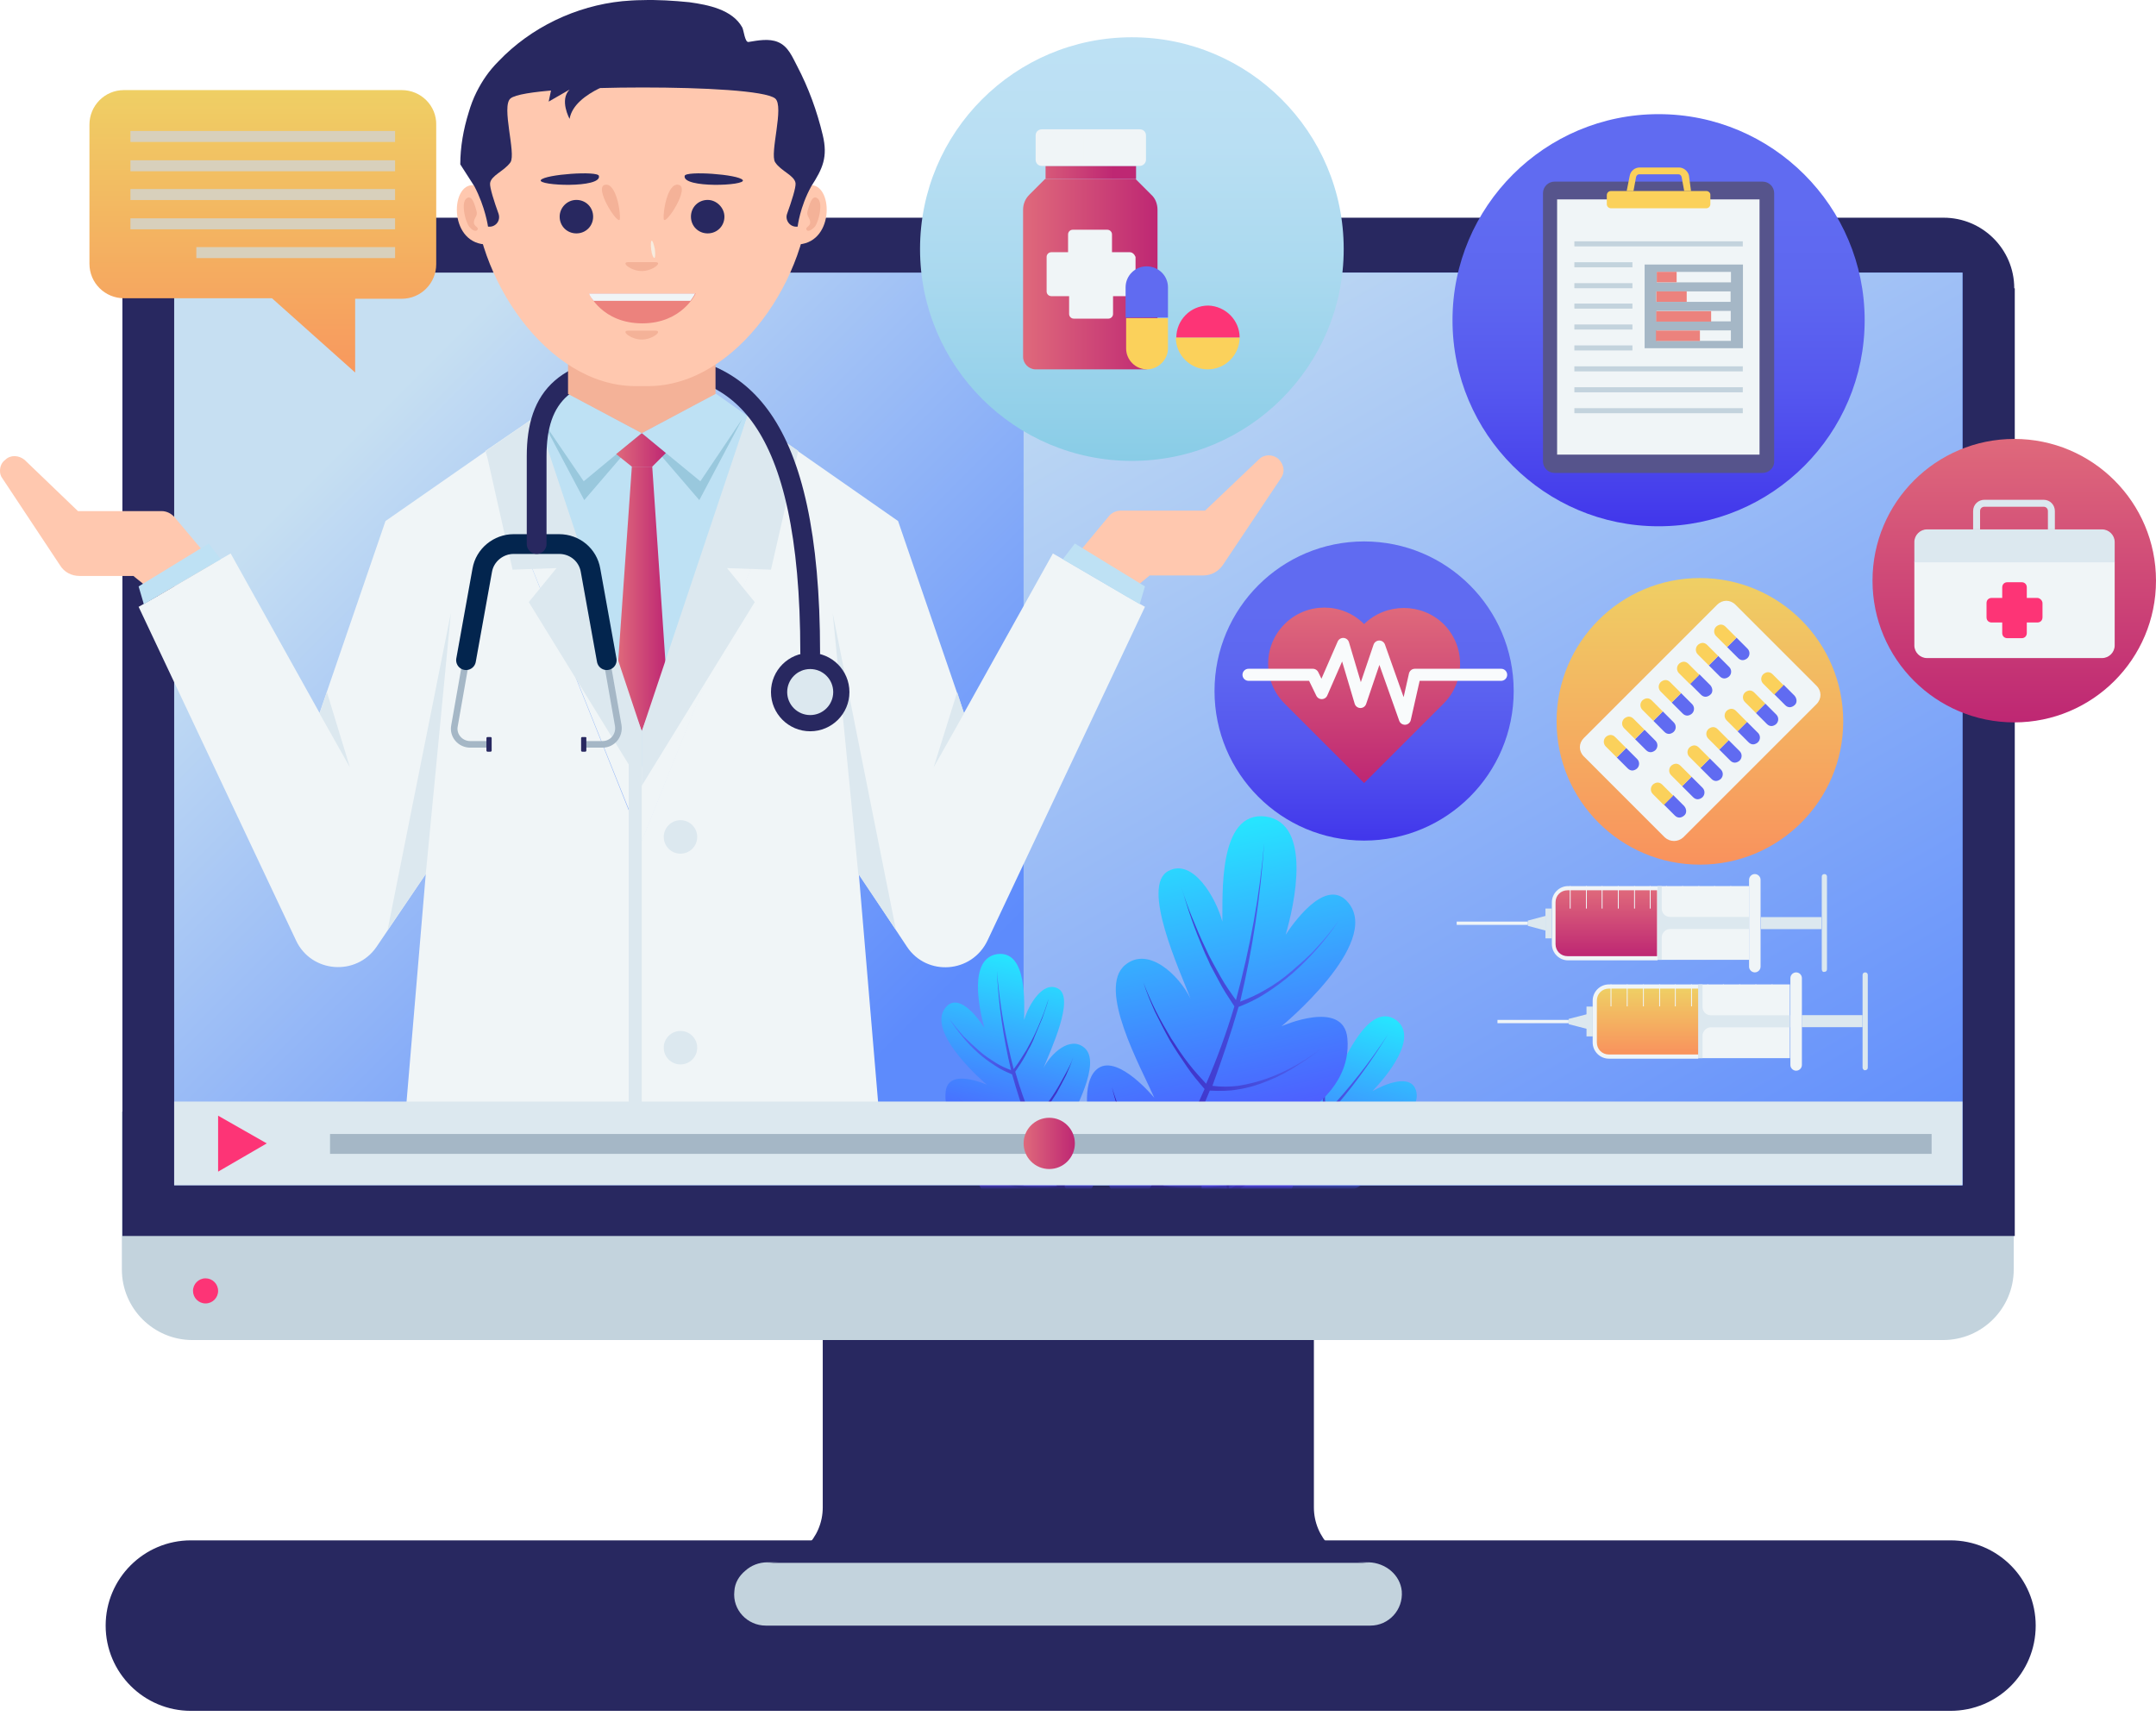 <svg width="358" height="285" viewBox="0 0 358 285" fill="none" xmlns="http://www.w3.org/2000/svg">
<path d="M323.868 284.112H31.701C23.884 284.112 17.544 277.772 17.544 269.956C17.544 262.139 23.884 255.799 31.701 255.799H323.868C331.684 255.799 338.024 262.139 338.024 269.956C338.024 277.859 331.684 284.112 323.868 284.112Z" fill="#282860"/>
<path d="M20.236 184.581V210.81C20.236 217.324 25.534 222.535 31.961 222.535H322.652C329.165 222.535 334.377 217.237 334.377 210.81V184.581H20.236Z" fill="#C3D3DD"/>
<path d="M232.761 264.223C233.021 267.35 230.59 269.956 227.55 269.956H127.15C124.11 269.956 121.591 267.35 121.939 264.223C122.026 262.834 122.721 261.705 123.763 260.836C124.718 259.968 126.021 259.447 127.41 259.447H227.289C230.068 259.533 232.5 261.531 232.761 264.223Z" fill="#C3D3DD"/>
<path d="M227.289 259.533H127.41C132.448 259.533 136.616 255.451 136.616 250.327V222.535H218.169V250.327C218.169 255.365 222.252 259.533 227.289 259.533Z" fill="#282860"/>
<path d="M334.463 47.877C334.463 41.364 329.166 36.153 322.739 36.153H32.048C25.534 36.153 20.323 41.45 20.323 47.877V205.252H334.55V47.877H334.463Z" fill="#282860"/>
<path d="M325.865 45.272H28.921V196.827H325.865V45.272Z" fill="url(#paint0_linear_1413_247)"/>
<path d="M325.865 45.272H169.967V196.827H325.865V45.272Z" fill="url(#paint1_linear_1413_247)"/>
<mask id="mask0_1413_247" style="mask-type:luminance" maskUnits="userSpaceOnUse" x="28" y="45" width="298" height="152">
<path d="M325.865 45.272H28.921V196.827H325.865V45.272Z" fill="white"/>
</mask>
<g mask="url(#mask0_1413_247)">
<path d="M204.361 184.234C206.879 183.973 208.008 189.705 208.008 189.705C208.269 186.231 208.008 176.938 211.743 176.156C214.783 175.549 216.172 179.631 216.086 182.41C216.52 179.37 216.954 169.643 220.254 169.643C223.12 169.643 223.294 174.419 222.686 176.938C223.989 174.593 227.637 166.516 231.806 169.382C235.714 172.248 230.155 178.849 227.897 181.194C229.895 180.065 234.498 178.067 235.193 181.368C236.235 186.752 223.034 189.358 223.034 189.358C223.034 189.358 230.069 189.879 228.505 193.7C226.247 199.085 218.865 199.346 214.088 197.782C220.949 199.867 217.823 205.686 212.177 206.207C207.4 206.641 202.71 204.383 199.931 200.388C198.628 196.653 200.452 184.668 204.361 184.234Z" fill="url(#paint2_linear_1413_247)"/>
<path d="M204.013 192.485C203.926 193.44 203.926 194.395 203.926 195.351C203.926 196.045 204.013 196.827 204.1 197.522C207.226 195.698 210.266 193.614 213.045 191.355C212.785 190.4 212.611 189.445 212.524 188.403C212.351 187.36 212.264 186.231 212.264 185.102C212.264 183.973 212.264 182.931 212.351 181.802C212.438 180.673 212.524 179.631 212.698 178.588C212.524 179.631 212.524 180.76 212.438 181.802C212.438 182.931 212.438 183.973 212.524 185.102C212.611 186.144 212.698 187.273 212.872 188.316C213.045 189.184 213.219 190.14 213.48 191.008C215.651 189.271 217.822 187.273 219.82 185.276C219.733 184.234 219.646 183.105 219.646 181.976C219.646 181.368 219.646 180.846 219.646 180.239C219.646 179.631 219.733 179.109 219.733 178.501C219.82 177.372 219.907 176.243 220.08 175.114C220.254 173.985 220.428 172.856 220.688 171.814C220.428 172.943 220.341 174.072 220.167 175.201C220.08 176.33 219.994 177.459 219.907 178.588C219.907 179.109 219.907 179.717 219.907 180.239C219.907 180.76 219.907 181.368 219.994 181.889C219.994 182.844 220.167 183.799 220.254 184.755C224.076 180.673 227.463 176.417 230.503 171.727C227.55 176.504 224.336 180.933 220.602 185.102C221.557 185.189 222.425 185.276 223.381 185.276C224.51 185.189 225.639 185.102 226.768 184.842C227.897 184.581 229.026 184.321 230.155 183.886C231.284 183.452 232.413 183.018 233.542 182.41C232.413 183.018 231.284 183.539 230.155 183.973C229.026 184.407 227.81 184.755 226.681 185.015C225.552 185.276 224.423 185.45 223.294 185.536C222.252 185.623 221.123 185.623 220.08 185.45C218.083 187.534 215.998 189.532 213.827 191.442C214.522 191.963 215.304 192.398 216.172 192.658C217.127 193.006 218.257 193.266 219.299 193.44C220.428 193.614 221.557 193.614 222.686 193.614C223.815 193.527 225.031 193.44 226.247 193.179C225.031 193.44 223.815 193.614 222.686 193.7C221.47 193.787 220.341 193.787 219.212 193.7C218.083 193.614 216.954 193.353 215.998 193.006C215.13 192.745 214.261 192.311 213.48 191.79C210.701 194.135 207.748 196.306 204.621 198.217C205.229 198.738 205.924 199.172 206.705 199.606C207.574 200.127 208.529 200.562 209.571 200.996C210.614 201.343 211.656 201.691 212.698 201.951C213.74 202.212 214.869 202.386 216.085 202.559C214.869 202.472 213.74 202.299 212.698 202.125C211.569 201.864 210.527 201.604 209.485 201.256C208.442 200.909 207.487 200.475 206.532 200.041C205.75 199.606 204.968 199.172 204.274 198.651C200.626 200.909 196.804 202.907 192.809 204.47C192.635 203.949 192.549 203.688 192.288 203.167C196.283 201.691 200.105 199.867 203.752 197.782C203.666 197.001 203.666 196.219 203.666 195.437C203.666 194.482 203.752 193.527 203.839 192.571C203.926 191.616 204.1 190.661 204.274 189.705C204.447 188.75 204.621 187.795 204.795 186.926C204.621 187.881 204.534 188.75 204.36 189.705C204.187 190.574 204.1 191.529 204.013 192.485Z" fill="url(#paint3_linear_1413_247)"/>
</g>
<mask id="mask1_1413_247" style="mask-type:luminance" maskUnits="userSpaceOnUse" x="28" y="45" width="298" height="152">
<path d="M325.865 45.272H28.921V196.827H325.865V45.272Z" fill="white"/>
</mask>
<g mask="url(#mask1_1413_247)">
<path d="M182.735 184.668C180.65 183.191 176.916 187.708 176.916 187.708C178.392 184.494 182.995 176.417 180.042 173.985C177.697 171.988 174.484 174.941 173.268 177.372C174.397 174.506 178.566 165.734 175.7 164.171C173.181 162.781 170.749 166.95 170.054 169.382C170.054 166.777 170.662 157.831 165.625 158.439C160.761 159.134 162.585 167.558 163.454 170.685C162.238 168.774 159.111 164.779 157.027 167.298C153.553 171.467 163.888 180.152 163.888 180.152C163.888 180.152 157.461 177.199 157.027 181.281C156.419 187.1 162.846 190.834 167.796 191.703C160.761 190.226 160.675 196.914 165.451 200.041C169.447 202.646 174.658 202.907 178.913 200.822C181.866 198.303 185.948 186.839 182.735 184.668Z" fill="url(#paint4_linear_1413_247)"/>
<path d="M179.087 192.05C178.74 192.919 178.305 193.787 177.784 194.569C177.437 195.177 177.003 195.785 176.655 196.393C174.744 193.266 173.094 190.053 171.705 186.665C172.399 185.971 173.007 185.189 173.615 184.32C174.223 183.452 174.831 182.497 175.439 181.541C175.96 180.586 176.481 179.63 177.003 178.588C177.437 177.633 177.871 176.591 178.218 175.549C177.871 176.591 177.35 177.546 176.829 178.501C176.308 179.457 175.787 180.412 175.179 181.368C174.571 182.323 173.963 183.191 173.268 183.973C172.747 184.668 172.052 185.363 171.444 186.057C170.315 183.452 169.36 180.76 168.578 177.98C169.186 177.112 169.794 176.156 170.315 175.201C170.576 174.68 170.836 174.159 171.097 173.725C171.357 173.204 171.618 172.682 171.791 172.161C172.226 171.119 172.66 170.077 173.094 169.035C173.442 167.992 173.876 166.863 174.136 165.821C173.789 166.863 173.442 167.992 173.007 169.035C172.573 170.077 172.139 171.119 171.618 172.161C171.357 172.682 171.097 173.204 170.836 173.638C170.576 174.159 170.315 174.593 169.968 175.114C169.447 175.983 168.925 176.764 168.317 177.546C166.928 172.161 165.972 166.777 165.538 161.218C165.799 166.863 166.58 172.248 167.883 177.72C167.015 177.372 166.146 177.025 165.365 176.504C164.409 175.896 163.454 175.288 162.585 174.506C161.717 173.725 160.848 172.943 159.98 172.074C159.198 171.206 158.416 170.251 157.635 169.208C158.33 170.251 159.111 171.293 159.893 172.248C160.675 173.204 161.543 174.072 162.412 174.854C163.28 175.635 164.235 176.33 165.191 176.938C166.059 177.546 167.015 177.98 168.057 178.415C168.839 181.194 169.707 183.886 170.749 186.665C169.881 186.752 169.012 186.752 168.057 186.665C167.015 186.492 165.972 186.231 164.93 185.797C163.888 185.363 162.846 184.928 161.89 184.32C160.848 183.712 159.893 183.018 158.938 182.236C159.893 183.105 160.848 183.799 161.804 184.407C162.759 185.015 163.801 185.623 164.843 186.057C165.886 186.492 166.928 186.839 167.97 187.013C168.925 187.187 169.881 187.187 170.836 187.1C172.139 190.487 173.789 193.787 175.526 197.001C174.744 197.088 173.876 197.174 173.094 197.174C172.052 197.174 171.01 197.174 169.968 197.001C168.925 196.827 167.796 196.653 166.754 196.393C165.712 196.132 164.583 195.785 163.541 195.351C164.583 195.872 165.712 196.219 166.754 196.566C167.796 196.914 168.925 197.174 169.968 197.348C171.01 197.522 172.139 197.609 173.181 197.696C174.05 197.696 175.005 197.696 175.873 197.522C178.045 201.256 180.477 204.817 183.169 208.118C183.603 207.77 183.777 207.597 184.211 207.249C181.432 204.036 178.913 200.648 176.742 197.001C177.176 196.306 177.611 195.698 177.958 194.916C178.392 194.048 178.74 193.179 179.174 192.311C179.521 191.442 179.869 190.487 180.216 189.618C180.563 188.75 180.824 187.794 181.085 186.926C180.824 187.794 180.477 188.663 180.129 189.618C179.869 190.313 179.521 191.182 179.087 192.05Z" fill="url(#paint5_linear_1413_247)"/>
</g>
<mask id="mask2_1413_247" style="mask-type:luminance" maskUnits="userSpaceOnUse" x="28" y="45" width="298" height="152">
<path d="M325.865 45.272H28.921V196.827H325.865V45.272Z" fill="white"/>
</mask>
<g mask="url(#mask2_1413_247)">
<path d="M182.387 177.372C185.774 175.114 191.68 182.323 191.68 182.323C189.422 177.199 182.126 164.171 186.816 160.263C190.638 157.049 195.762 161.913 197.673 165.821C195.936 161.218 189.335 147.061 194.025 144.63C198.107 142.458 201.928 149.146 202.971 153.054C203.057 148.798 202.189 134.555 210.179 135.597C217.909 136.726 214.956 150.188 213.48 155.225C215.477 152.186 220.515 145.759 223.902 149.927C229.46 156.702 212.785 170.424 212.785 170.424C212.785 170.424 223.12 165.821 223.728 172.422C224.597 181.715 214.261 187.621 206.358 189.01C217.648 186.839 217.648 197.435 210.006 202.386C203.579 206.554 195.241 206.815 188.38 203.341C183.603 199.172 177.263 180.846 182.387 177.372Z" fill="url(#paint6_linear_1413_247)"/>
<path d="M188.119 189.271C188.727 190.661 189.422 192.05 190.117 193.353C190.638 194.395 191.332 195.351 191.94 196.306C194.98 191.355 197.673 186.231 200.018 180.846C198.975 179.631 197.933 178.415 197.065 177.112C196.109 175.722 195.067 174.159 194.199 172.682C193.33 171.119 192.548 169.556 191.767 167.993C191.072 166.429 190.377 164.779 189.856 163.129C190.464 164.779 191.159 166.342 191.94 167.906C192.722 169.469 193.591 170.945 194.459 172.422C195.414 173.898 196.37 175.375 197.412 176.678C198.281 177.807 199.323 178.936 200.278 179.978C202.102 175.809 203.665 171.467 204.968 167.124C204.013 165.648 203.057 164.258 202.276 162.695C201.841 161.913 201.407 161.044 200.973 160.263C200.625 159.394 200.191 158.613 199.844 157.744C199.149 156.094 198.454 154.357 197.846 152.62C197.238 150.883 196.717 149.146 196.196 147.409C196.717 149.146 197.325 150.883 198.02 152.533C198.715 154.183 199.41 155.92 200.191 157.484C200.539 158.265 200.973 159.134 201.407 159.915C201.841 160.697 202.276 161.479 202.71 162.26C203.492 163.65 204.36 164.866 205.229 166.082C207.574 157.397 209.137 148.885 209.919 139.94C209.311 148.885 208.008 157.57 205.923 166.342C207.313 165.821 208.703 165.213 210.005 164.432C211.569 163.563 213.045 162.521 214.435 161.305C215.824 160.089 217.301 158.873 218.604 157.397C219.906 156.007 221.209 154.444 222.338 152.794C221.209 154.531 219.993 156.094 218.691 157.57C217.388 159.047 215.998 160.436 214.609 161.652C213.219 162.868 211.656 163.997 210.179 164.953C208.703 165.908 207.226 166.603 205.663 167.211C204.36 171.727 202.884 175.983 201.32 180.325C202.71 180.499 204.1 180.499 205.576 180.325C207.226 180.065 208.963 179.631 210.613 179.023C212.264 178.415 213.914 177.633 215.564 176.678C217.214 175.722 218.777 174.68 220.254 173.377C218.777 174.68 217.214 175.809 215.564 176.851C214.001 177.894 212.35 178.762 210.613 179.457C208.963 180.152 207.226 180.673 205.489 180.933C204.013 181.194 202.449 181.194 200.886 181.107C198.715 186.492 196.109 191.79 193.156 196.914C194.459 197.088 195.762 197.261 197.065 197.261C198.715 197.261 200.452 197.261 202.102 197.001C203.839 196.827 205.576 196.48 207.226 196.045C208.963 195.611 210.7 195.09 212.437 194.395C210.7 195.177 208.963 195.785 207.226 196.306C205.489 196.827 203.752 197.174 202.015 197.522C200.278 197.782 198.541 197.956 196.891 197.956C195.414 197.956 194.025 197.869 192.635 197.696C189.161 203.601 185.166 209.247 180.737 214.545C180.042 213.937 179.781 213.676 179.086 213.068C183.603 208.031 187.598 202.559 191.246 196.827C190.551 195.785 189.943 194.656 189.335 193.527C188.64 192.137 188.032 190.747 187.511 189.271C186.99 187.881 186.469 186.405 185.948 184.928C185.427 183.452 184.992 182.062 184.645 180.586C185.079 182.062 185.6 183.452 186.121 184.842C186.903 186.405 187.511 187.881 188.119 189.271Z" fill="url(#paint7_linear_1413_247)"/>
</g>
<path d="M282.266 143.587C295.409 143.587 306.063 132.933 306.063 119.79C306.063 106.647 295.409 95.993 282.266 95.993C269.123 95.993 258.469 106.647 258.469 119.79C258.469 132.933 269.123 143.587 282.266 143.587Z" fill="url(#paint8_linear_1413_247)"/>
<path d="M276.447 139.071L262.985 125.609C262.117 124.741 262.117 123.438 262.985 122.569L285.132 100.422C286.001 99.554 287.304 99.554 288.172 100.422L301.634 113.884C302.503 114.753 302.503 116.056 301.634 116.924L279.487 139.071C278.619 139.853 277.316 139.853 276.447 139.071Z" fill="#F0F5F7"/>
<path d="M290.17 109.281C289.996 109.455 289.649 109.629 289.388 109.629C289.128 109.629 288.867 109.542 288.607 109.281L286.783 107.457L288.346 105.894L290.17 107.718C290.604 108.152 290.604 108.847 290.17 109.281Z" fill="#606BF1"/>
<path d="M288.346 105.894L286.783 107.457L284.959 105.633C284.525 105.199 284.525 104.504 284.959 104.07C285.133 103.896 285.48 103.723 285.741 103.723C286.001 103.723 286.262 103.81 286.522 104.07L288.346 105.894Z" fill="#FBD15B"/>
<path d="M287.13 112.321C286.957 112.495 286.609 112.668 286.349 112.668C286.088 112.668 285.828 112.581 285.567 112.321L283.743 110.497L285.306 108.934L287.13 110.758C287.565 111.192 287.565 111.887 287.13 112.321Z" fill="#606BF1"/>
<path d="M285.306 108.934L283.743 110.497L281.919 108.673C281.485 108.239 281.485 107.544 281.919 107.11C282.093 106.936 282.44 106.762 282.701 106.762C282.961 106.762 283.222 106.849 283.482 107.11L285.306 108.934Z" fill="#FBD15B"/>
<path d="M284.003 115.361C283.83 115.534 283.482 115.708 283.222 115.708C282.961 115.708 282.701 115.621 282.44 115.361L280.616 113.537L282.18 111.974L284.003 113.797C284.438 114.318 284.438 115.013 284.003 115.361Z" fill="#606BF1"/>
<path d="M282.18 112.06L280.616 113.624L278.792 111.8C278.358 111.366 278.358 110.671 278.792 110.237C278.966 110.063 279.314 109.889 279.574 109.889C279.835 109.889 280.095 109.976 280.356 110.237L282.18 112.06Z" fill="#FBD15B"/>
<path d="M280.964 118.487C280.79 118.661 280.443 118.835 280.182 118.835C279.922 118.835 279.661 118.748 279.401 118.487L277.577 116.663L279.14 115.1L280.964 116.924C281.398 117.358 281.398 118.053 280.964 118.487Z" fill="#606BF1"/>
<path d="M279.14 115.1L277.576 116.663L275.752 114.84C275.318 114.405 275.318 113.711 275.752 113.276C275.926 113.103 276.274 112.929 276.534 112.929C276.795 112.929 277.055 113.016 277.316 113.276L279.14 115.1Z" fill="#FBD15B"/>
<path d="M277.924 121.527C277.75 121.701 277.403 121.875 277.142 121.875C276.882 121.875 276.621 121.788 276.36 121.527L274.537 119.703L276.1 118.14L277.924 119.964C278.358 120.398 278.358 121.093 277.924 121.527Z" fill="#606BF1"/>
<path d="M276.1 118.14L274.537 119.703L272.713 117.879C272.279 117.445 272.279 116.75 272.713 116.316C272.887 116.142 273.234 115.969 273.495 115.969C273.755 115.969 274.016 116.055 274.276 116.316L276.1 118.14Z" fill="#FBD15B"/>
<path d="M274.884 124.567C274.711 124.741 274.363 124.914 274.103 124.914C273.842 124.914 273.582 124.827 273.321 124.567L271.497 122.743L273.06 121.18L274.884 123.004C275.319 123.438 275.319 124.133 274.884 124.567Z" fill="#606BF1"/>
<path d="M273.06 121.18L271.497 122.743L269.673 120.919C269.239 120.485 269.239 119.79 269.673 119.356C269.847 119.182 270.194 119.008 270.455 119.008C270.715 119.008 270.976 119.095 271.236 119.356L273.06 121.18Z" fill="#FBD15B"/>
<path d="M271.844 127.607C271.671 127.78 271.323 127.954 271.063 127.954C270.802 127.954 270.541 127.867 270.281 127.607L268.457 125.783L270.02 124.219L271.844 126.043C272.278 126.478 272.278 127.172 271.844 127.607Z" fill="#606BF1"/>
<path d="M270.02 124.219L268.457 125.783L266.633 123.959C266.199 123.525 266.199 122.83 266.633 122.396C266.807 122.222 267.154 122.048 267.415 122.048C267.676 122.048 267.936 122.135 268.197 122.396L270.02 124.219Z" fill="#FBD15B"/>
<path d="M297.986 117.098C297.813 117.271 297.465 117.445 297.205 117.445C296.944 117.445 296.684 117.358 296.423 117.098L294.599 115.274L296.162 113.711L297.986 115.534C298.421 116.056 298.421 116.75 297.986 117.098Z" fill="#606BF1"/>
<path d="M296.163 113.797L294.599 115.361L292.775 113.537C292.341 113.103 292.341 112.408 292.775 111.973C292.949 111.8 293.296 111.626 293.557 111.626C293.818 111.626 294.078 111.713 294.339 111.973L296.163 113.797Z" fill="#FBD15B"/>
<path d="M294.947 120.224C294.773 120.398 294.426 120.572 294.165 120.572C293.905 120.572 293.644 120.485 293.383 120.224L291.56 118.4L293.123 116.837L294.947 118.661C295.381 119.095 295.381 119.79 294.947 120.224Z" fill="#606BF1"/>
<path d="M293.123 116.837L291.559 118.4L289.735 116.577C289.301 116.142 289.301 115.448 289.735 115.013C289.909 114.84 290.256 114.666 290.517 114.666C290.778 114.666 291.038 114.753 291.299 115.013L293.123 116.837Z" fill="#FBD15B"/>
<path d="M291.907 123.264C291.733 123.438 291.386 123.612 291.125 123.612C290.865 123.612 290.604 123.525 290.343 123.264L288.52 121.44L290.083 119.877L291.907 121.701C292.341 122.135 292.341 122.83 291.907 123.264Z" fill="#606BF1"/>
<path d="M290.083 119.877L288.52 121.44L286.696 119.616C286.262 119.182 286.262 118.487 286.696 118.053C286.87 117.879 287.217 117.706 287.477 117.706C287.738 117.706 287.999 117.793 288.259 118.053L290.083 119.877Z" fill="#FBD15B"/>
<path d="M288.867 126.304C288.693 126.478 288.346 126.651 288.086 126.651C287.825 126.651 287.564 126.564 287.304 126.304L285.48 124.48L287.043 122.917L288.867 124.741C289.301 125.175 289.301 125.87 288.867 126.304Z" fill="#606BF1"/>
<path d="M287.043 122.917L285.48 124.48L283.656 122.656C283.222 122.222 283.222 121.527 283.656 121.093C283.829 120.919 284.177 120.745 284.437 120.745C284.698 120.745 284.959 120.832 285.219 121.093L287.043 122.917Z" fill="#FBD15B"/>
<path d="M285.74 129.344C285.567 129.517 285.219 129.691 284.959 129.691C284.698 129.691 284.437 129.604 284.177 129.344L282.353 127.52L283.916 125.957L285.74 127.78C286.174 128.215 286.174 128.909 285.74 129.344Z" fill="#606BF1"/>
<path d="M283.916 125.957L282.353 127.52L280.529 125.696C280.095 125.262 280.095 124.567 280.529 124.133C280.703 123.959 281.05 123.785 281.311 123.785C281.572 123.785 281.832 123.872 282.093 124.133L283.916 125.957Z" fill="#FBD15B"/>
<path d="M282.701 132.384C282.527 132.557 282.18 132.731 281.919 132.731C281.658 132.731 281.398 132.644 281.137 132.384L279.313 130.56L280.877 128.996L282.701 130.82C283.135 131.254 283.135 131.949 282.701 132.384Z" fill="#606BF1"/>
<path d="M280.876 128.996L279.313 130.56L277.489 128.736C277.055 128.301 277.055 127.607 277.489 127.172C277.663 126.999 278.01 126.825 278.271 126.825C278.531 126.825 278.792 126.912 279.053 127.172L280.876 128.996Z" fill="#FBD15B"/>
<path d="M279.661 135.423C279.487 135.597 279.14 135.771 278.879 135.771C278.618 135.771 278.358 135.684 278.097 135.423L276.273 133.599L277.837 132.036L279.661 133.86C280.095 134.381 280.095 135.076 279.661 135.423Z" fill="#606BF1"/>
<path d="M277.837 132.123L276.274 133.686L274.45 131.862C274.015 131.428 274.015 130.733 274.45 130.299C274.623 130.125 274.971 129.952 275.231 129.952C275.492 129.952 275.752 130.039 276.013 130.299L277.837 132.123Z" fill="#FBD15B"/>
<path d="M293.731 108.326L270.889 131.168" stroke="#F0F5F7" stroke-width="0.877" stroke-miterlimit="10" stroke-linecap="round"/>
<path d="M334.463 119.964C347.462 119.964 358 109.426 358 96.427C358 83.428 347.462 72.891 334.463 72.891C321.464 72.891 310.927 83.428 310.927 96.427C310.927 109.426 321.464 119.964 334.463 119.964Z" fill="url(#paint9_linear_1413_247)"/>
<path d="M317.875 93.301V107.197C317.875 108.326 318.83 109.281 319.959 109.281H349.055C350.184 109.281 351.139 108.326 351.139 107.197V93.301H317.875Z" fill="#F0F5F7"/>
<path d="M351.139 90C351.139 88.871 350.184 87.916 349.055 87.916H319.959C318.83 87.916 317.875 88.871 317.875 90V93.388H351.139V90Z" fill="#DCE8EF"/>
<path d="M338.284 99.293H336.547V97.556C336.547 97.035 336.2 96.688 335.679 96.688H333.334C332.813 96.688 332.465 97.035 332.465 97.556V99.293H330.728C330.207 99.293 329.86 99.641 329.86 100.162V102.507C329.86 103.028 330.207 103.375 330.728 103.375H332.465V105.112C332.465 105.634 332.813 105.981 333.334 105.981H335.679C336.2 105.981 336.547 105.634 336.547 105.112V103.375H338.284C338.806 103.375 339.153 103.028 339.153 102.507V100.162C339.153 99.728 338.719 99.293 338.284 99.293Z" fill="#FD3476"/>
<path d="M328.21 87.916V84.876C328.21 84.094 328.818 83.573 329.513 83.573H339.327C340.109 83.573 340.63 84.181 340.63 84.876V87.916" stroke="#DCE8EF" stroke-width="1.157" stroke-miterlimit="10"/>
<path d="M297.204 163.476H282.005V175.722H297.204V163.476Z" fill="#F0F5F7"/>
<path d="M282.005 163.476H267.154C265.677 163.476 264.461 164.692 264.461 166.169V173.117C264.461 174.593 265.677 175.809 267.154 175.809H282.005V163.476Z" fill="#F0F5F7"/>
<path d="M265.156 166.169C265.156 165.04 266.025 164.171 267.154 164.171H282.005V175.114H267.154C266.025 175.114 265.156 174.246 265.156 173.117V166.169Z" fill="url(#paint10_linear_1413_247)"/>
<path d="M299.202 176.851V162.434C299.202 161.913 298.767 161.479 298.246 161.479C297.725 161.479 297.291 161.913 297.291 162.434V176.851C297.291 177.372 297.725 177.807 298.246 177.807C298.767 177.807 299.202 177.372 299.202 176.851Z" fill="#F0F5F7"/>
<path d="M264.477 172.108V167.158H263.435V172.108H264.477Z" fill="#DCE8EF"/>
<path d="M263.506 170.859V168.427L260.466 169.208V170.077L263.506 170.859Z" fill="#DCE8EF"/>
<path d="M260.466 169.643H248.654" stroke="#F0F5F7" stroke-width="0.544" stroke-miterlimit="10"/>
<path d="M309.261 170.577V168.579H299.186V170.577H309.261Z" fill="#DCE8EF"/>
<path d="M309.276 177.286V161.913C309.276 161.652 309.45 161.479 309.711 161.479C309.971 161.479 310.145 161.652 310.145 161.913V177.286C310.145 177.546 309.971 177.72 309.711 177.72C309.537 177.807 309.276 177.546 309.276 177.286Z" fill="#DCE8EF"/>
<path d="M294.251 163.476V167.124" stroke="#F0F5F7" stroke-width="0.144" stroke-miterlimit="10"/>
<path d="M291.559 163.476V167.124" stroke="#F0F5F7" stroke-width="0.144" stroke-miterlimit="10"/>
<path d="M288.867 163.476V167.124" stroke="#F0F5F7" stroke-width="0.144" stroke-miterlimit="10"/>
<path d="M286.174 163.476V167.124" stroke="#F0F5F7" stroke-width="0.144" stroke-miterlimit="10"/>
<path d="M283.569 163.476V167.124" stroke="#F0F5F7" stroke-width="0.144" stroke-miterlimit="10"/>
<path d="M280.876 163.476V167.124" stroke="#F0F5F7" stroke-width="0.144" stroke-miterlimit="10"/>
<path d="M278.184 163.476V167.124" stroke="#F0F5F7" stroke-width="0.144" stroke-miterlimit="10"/>
<path d="M275.578 163.476V167.124" stroke="#F0F5F7" stroke-width="0.144" stroke-miterlimit="10"/>
<path d="M272.886 163.476V167.124" stroke="#F0F5F7" stroke-width="0.144" stroke-miterlimit="10"/>
<path d="M270.194 163.476V167.124" stroke="#F0F5F7" stroke-width="0.144" stroke-miterlimit="10"/>
<path d="M267.501 163.476V167.124" stroke="#F0F5F7" stroke-width="0.144" stroke-miterlimit="10"/>
<path d="M284.089 170.598H297.204V168.6H284.089C283.308 168.6 282.7 167.993 282.7 167.211V163.476H282.005V175.722H282.7V171.988C282.7 171.293 283.308 170.598 284.089 170.598Z" fill="#DCE8EF"/>
<path d="M290.43 147.148H275.231V159.394H290.43V147.148Z" fill="#F0F5F7"/>
<path d="M275.231 147.148H260.379C258.903 147.148 257.687 148.364 257.687 149.841V156.789C257.687 158.265 258.903 159.481 260.379 159.481H275.231V147.148Z" fill="#F0F5F7"/>
<path d="M258.295 149.841C258.295 148.712 259.163 147.843 260.293 147.843H275.144V158.786H260.293C259.163 158.786 258.295 157.918 258.295 156.789V149.841Z" fill="url(#paint11_linear_1413_247)"/>
<path d="M292.34 160.523V146.106C292.34 145.585 291.906 145.151 291.385 145.151C290.864 145.151 290.43 145.585 290.43 146.106V160.523C290.43 161.044 290.864 161.479 291.385 161.479C291.906 161.479 292.34 161.044 292.34 160.523Z" fill="#F0F5F7"/>
<path d="M257.664 155.829V150.878H256.622V155.829H257.664Z" fill="#DCE8EF"/>
<path d="M256.645 154.531V152.099L253.692 152.88V153.749L256.645 154.531Z" fill="#DCE8EF"/>
<path d="M253.692 153.315H241.88" stroke="#F0F5F7" stroke-width="0.544" stroke-miterlimit="10"/>
<path d="M302.448 154.298V152.3H292.373V154.298H302.448Z" fill="#DCE8EF"/>
<path d="M302.502 160.958V145.585C302.502 145.324 302.676 145.151 302.936 145.151C303.197 145.151 303.37 145.324 303.37 145.585V160.958C303.37 161.218 303.197 161.392 302.936 161.392C302.676 161.479 302.502 161.218 302.502 160.958Z" fill="#DCE8EF"/>
<path d="M287.391 147.148V150.883" stroke="#F0F5F7" stroke-width="0.144" stroke-miterlimit="10"/>
<path d="M284.698 147.148V150.883" stroke="#F0F5F7" stroke-width="0.144" stroke-miterlimit="10"/>
<path d="M282.092 147.148V150.883" stroke="#F0F5F7" stroke-width="0.144" stroke-miterlimit="10"/>
<path d="M279.4 147.148V150.883" stroke="#F0F5F7" stroke-width="0.144" stroke-miterlimit="10"/>
<path d="M276.708 147.148V150.883" stroke="#F0F5F7" stroke-width="0.144" stroke-miterlimit="10"/>
<path d="M274.015 147.148V150.883" stroke="#F0F5F7" stroke-width="0.144" stroke-miterlimit="10"/>
<path d="M271.41 147.148V150.883" stroke="#F0F5F7" stroke-width="0.144" stroke-miterlimit="10"/>
<path d="M268.717 147.148V150.883" stroke="#F0F5F7" stroke-width="0.144" stroke-miterlimit="10"/>
<path d="M266.025 147.148V150.883" stroke="#F0F5F7" stroke-width="0.144" stroke-miterlimit="10"/>
<path d="M263.419 147.148V150.883" stroke="#F0F5F7" stroke-width="0.144" stroke-miterlimit="10"/>
<path d="M260.727 147.148V150.883" stroke="#F0F5F7" stroke-width="0.144" stroke-miterlimit="10"/>
<path d="M277.315 154.27H290.43V152.272H277.315C276.534 152.272 275.926 151.665 275.926 150.883V147.148H275.231V159.394H275.926V155.66C275.926 154.965 276.534 154.27 277.315 154.27Z" fill="#DCE8EF"/>
<path d="M226.508 139.592C240.226 139.592 251.347 128.471 251.347 114.753C251.347 101.034 240.226 89.913 226.508 89.913C212.789 89.913 201.668 101.034 201.668 114.753C201.668 128.471 212.789 139.592 226.508 139.592Z" fill="url(#paint12_linear_1413_247)"/>
<path d="M226.507 103.636C222.86 99.988 216.954 99.988 213.306 103.636C209.658 107.284 209.658 113.19 213.306 116.837L226.507 130.039L239.709 116.837C243.357 113.19 243.357 107.284 239.709 103.636C236.061 100.075 230.155 100.075 226.507 103.636Z" fill="url(#paint13_linear_1413_247)"/>
<path d="M207.313 112.06H217.996L219.473 115.1L223.034 106.936L225.9 116.577L229.026 107.37L233.282 119.356L234.932 112.06H249.263" stroke="#F9FBFC" stroke-width="2" stroke-miterlimit="10" stroke-linecap="round" stroke-linejoin="round"/>
<path d="M187.946 76.538C207.372 76.538 223.12 60.79 223.12 41.364C223.12 21.937 207.372 6.189 187.946 6.189C168.519 6.189 152.771 21.937 152.771 41.364C152.771 60.79 168.519 76.538 187.946 76.538Z" fill="url(#paint14_linear_1413_247)"/>
<path d="M188.554 29.726H173.529L170.923 32.331C170.228 33.026 169.881 33.894 169.881 34.85V59.255C169.881 60.384 170.836 61.339 171.965 61.339H190.117C191.246 61.339 192.202 60.384 192.202 59.255V34.85C192.202 33.894 191.854 32.939 191.159 32.331L188.554 29.726Z" fill="url(#paint15_linear_1413_247)"/>
<path d="M188.64 27.554H173.615V29.726H188.64V27.554Z" fill="url(#paint16_linear_1413_247)"/>
<path d="M189.248 27.554H173.007C172.399 27.554 171.965 27.12 171.965 26.512V22.517C171.965 21.909 172.399 21.475 173.007 21.475H189.248C189.856 21.475 190.29 21.909 190.29 22.517V26.512C190.29 27.12 189.769 27.554 189.248 27.554Z" fill="#F0F5F7"/>
<path d="M189.162 26.686V22.43" stroke="#F0F5F7" stroke-width="0.866" stroke-miterlimit="10" stroke-linecap="round"/>
<path d="M187.598 26.686V22.43" stroke="#F0F5F7" stroke-width="0.866" stroke-miterlimit="10" stroke-linecap="round"/>
<path d="M185.948 26.686V22.43" stroke="#F0F5F7" stroke-width="0.866" stroke-miterlimit="10" stroke-linecap="round"/>
<path d="M184.298 26.686V22.43" stroke="#F0F5F7" stroke-width="0.866" stroke-miterlimit="10" stroke-linecap="round"/>
<path d="M182.735 26.686V22.43" stroke="#F0F5F7" stroke-width="0.866" stroke-miterlimit="10" stroke-linecap="round"/>
<path d="M181.084 26.686V22.43" stroke="#F0F5F7" stroke-width="0.866" stroke-miterlimit="10" stroke-linecap="round"/>
<path d="M179.435 26.686V22.43" stroke="#F0F5F7" stroke-width="0.866" stroke-miterlimit="10" stroke-linecap="round"/>
<path d="M177.871 26.686V22.43" stroke="#F0F5F7" stroke-width="0.866" stroke-miterlimit="10" stroke-linecap="round"/>
<path d="M176.221 26.686V22.43" stroke="#F0F5F7" stroke-width="0.866" stroke-miterlimit="10" stroke-linecap="round"/>
<path d="M174.571 26.686V22.43" stroke="#F0F5F7" stroke-width="0.866" stroke-miterlimit="10" stroke-linecap="round"/>
<path d="M173.007 26.686V22.43" stroke="#F0F5F7" stroke-width="0.866" stroke-miterlimit="10" stroke-linecap="round"/>
<path d="M187.598 41.885H184.645V38.932C184.645 38.498 184.298 38.15 183.864 38.15H178.132C177.697 38.15 177.35 38.498 177.35 38.932V41.885H174.571C174.136 41.885 173.789 42.232 173.789 42.666V48.399C173.789 48.833 174.136 49.18 174.571 49.18H177.524V52.133C177.524 52.567 177.871 52.915 178.305 52.915H184.037C184.472 52.915 184.819 52.567 184.819 52.133V49.18H187.772C188.206 49.18 188.554 48.833 188.554 48.399V42.666C188.38 42.232 188.033 41.885 187.598 41.885Z" fill="#F0F5F7"/>
<path d="M193.939 52.828V57.865C193.939 58.821 193.505 59.689 192.897 60.297C192.289 60.905 191.42 61.339 190.465 61.339C188.554 61.339 186.991 59.776 186.991 57.865V52.828H193.939Z" fill="#FBD15B"/>
<path d="M193.939 47.704V52.741H186.904V47.704C186.904 45.793 188.467 44.23 190.378 44.23C192.375 44.23 193.939 45.793 193.939 47.704Z" fill="#606BF1"/>
<path d="M205.837 56.041C205.837 58.907 203.492 61.339 200.539 61.339C197.673 61.339 195.241 58.994 195.241 56.041H205.837Z" fill="#FBD15B"/>
<path d="M205.837 56.041H195.328C195.328 53.175 197.673 50.743 200.626 50.743C203.492 50.83 205.837 53.175 205.837 56.041Z" fill="#FD3476"/>
<path d="M275.405 87.395C294.304 87.395 309.624 72.074 309.624 53.175C309.624 34.277 294.304 18.956 275.405 18.956C256.506 18.956 241.186 34.277 241.186 53.175C241.186 72.074 256.506 87.395 275.405 87.395Z" fill="url(#paint17_linear_1413_247)"/>
<path d="M292.688 78.536H258.121C257.079 78.536 256.21 77.667 256.21 76.625V32.071C256.21 31.028 257.079 30.16 258.121 30.16H292.688C293.73 30.16 294.599 31.028 294.599 32.071V76.712C294.599 77.667 293.73 78.536 292.688 78.536Z" fill="#56548C"/>
<path d="M292.167 33.113H258.556V75.496H292.167V33.113Z" fill="#F0F5F7"/>
<path d="M284.003 32.331V33.895C284.003 34.242 283.743 34.589 283.308 34.589H267.501C267.154 34.589 266.807 34.329 266.807 33.895V32.418C266.807 32.071 267.067 31.723 267.501 31.723H283.395C283.656 31.723 284.003 31.984 284.003 32.331Z" fill="#FBD15B"/>
<path d="M280.79 31.723H279.661L279.226 29.378C279.139 29.118 278.966 28.944 278.705 28.944H272.191C271.931 28.944 271.757 29.118 271.67 29.378L271.236 31.723H270.107L270.628 29.118C270.802 28.336 271.497 27.815 272.278 27.815H278.792C279.574 27.815 280.269 28.423 280.442 29.118L280.79 31.723Z" fill="#FBD15B"/>
<path d="M261.422 40.495H289.388" stroke="#C3D3DD" stroke-width="0.841" stroke-miterlimit="10"/>
<path d="M261.422 43.969H271.062" stroke="#C3D3DD" stroke-width="0.841" stroke-miterlimit="10"/>
<path d="M261.422 47.443H271.062" stroke="#C3D3DD" stroke-width="0.841" stroke-miterlimit="10"/>
<path d="M261.422 50.83H271.062" stroke="#C3D3DD" stroke-width="0.841" stroke-miterlimit="10"/>
<path d="M261.422 54.304H271.062" stroke="#C3D3DD" stroke-width="0.841" stroke-miterlimit="10"/>
<path d="M261.422 57.779H271.062" stroke="#C3D3DD" stroke-width="0.841" stroke-miterlimit="10"/>
<path d="M261.422 61.253H289.388" stroke="#C3D3DD" stroke-width="0.841" stroke-miterlimit="10"/>
<path d="M261.422 64.727H289.388" stroke="#C3D3DD" stroke-width="0.841" stroke-miterlimit="10"/>
<path d="M261.422 68.201H289.388" stroke="#C3D3DD" stroke-width="0.841" stroke-miterlimit="10"/>
<path d="M289.415 57.827V43.93H273.087V57.827H289.415Z" fill="#A5B7C6"/>
<path d="M287.423 46.889V45.152H275.09V46.889H287.423Z" fill="#F0F5F7"/>
<path d="M287.362 50.127V48.391H275.029V50.127H287.362Z" fill="#F0F5F7"/>
<path d="M287.387 53.366V51.629H275.054V53.366H287.387Z" fill="#F0F5F7"/>
<path d="M287.412 56.605V54.868H275.079V56.605H287.412Z" fill="#F0F5F7"/>
<path d="M278.401 46.878V45.141H275.101V46.878H278.401Z" fill="#EC827D"/>
<path d="M280.073 50.12V48.383H275.036V50.12H280.073Z" fill="#EC827D"/>
<path d="M284.132 53.408V51.671H275.012V53.408H284.132Z" fill="#EC827D"/>
<path d="M282.269 56.624V54.887H274.973V56.624H282.269Z" fill="#EC827D"/>
<path d="M213.132 78.102C213.132 78.536 212.959 79.057 212.698 79.404L203.058 93.822C202.363 94.864 201.147 95.559 199.844 95.559H190.899L186.903 98.859L177.697 93.474L184.037 85.831C184.558 85.137 185.34 84.789 186.209 84.789H200.105L209.05 76.278C209.919 75.409 211.309 75.409 212.264 76.191C212.872 76.799 213.132 77.494 213.132 78.102Z" fill="#FFC8AF"/>
<path d="M150.6 157.223C153.9 162.173 161.369 161.652 163.975 156.181L190.117 100.77L186.904 98.946L177.697 93.561L174.831 91.911L160.067 118.401L149.123 86.526L132.448 74.888L106.479 139.766L80.598 74.975L64.009 86.526L53.066 118.401L38.301 91.911L35.435 93.561L26.229 98.946L23.016 100.77L49.158 156.181C51.676 161.566 59.146 162.173 62.533 157.223L70.697 145.151L66.702 192.484H146.605L142.609 145.151L150.6 157.223Z" fill="#F0F5F7"/>
<path d="M142.523 145.151L138.267 101.812L148.776 154.444L142.523 145.151Z" fill="#DCE8EF"/>
<path d="M70.697 145.151L74.866 101.812L64.357 154.444L70.697 145.151Z" fill="#DCE8EF"/>
<path d="M132.535 74.888L106.566 139.766L80.598 74.975V74.888L89.109 69.069L106.566 114.926L124.11 69.069L132.535 74.888Z" fill="#F0F5F7"/>
<path d="M29.008 85.918L35.435 93.561L26.229 98.946L22.147 95.645H13.201C11.899 95.645 10.683 95.038 9.988 93.909L0.434 79.491C0.087 79.057 0 78.623 0 78.189C0 77.494 0.261 76.799 0.869 76.365C1.737 75.496 3.127 75.583 4.082 76.365L12.941 84.876H26.837C27.706 84.876 28.487 85.31 29.008 85.918Z" fill="#FFC8AF"/>
<path d="M124.11 69.069L106.566 127.433L89.109 69.069L94.32 65.335L106.566 71.935L118.812 65.335L124.11 69.069Z" fill="#BEE1F4"/>
<path d="M116.293 79.925L106.566 71.935L116.12 83.052L123.241 69.59L116.293 79.925ZM89.891 69.59L97.012 83.052L106.566 71.935L96.926 79.925L89.891 69.59Z" fill="#99C8DD"/>
<path d="M108.303 77.494H104.916L102.571 110.931L106.566 121.44L110.562 110.931L108.303 77.494Z" fill="url(#paint18_linear_1413_247)"/>
<path d="M132.535 74.888L128.019 94.603L120.723 94.343L125.326 99.988L106.566 130.473V121.44L124.11 69.069L132.535 74.888Z" fill="#DCE8EF"/>
<path d="M80.685 74.888L85.114 94.603L92.409 94.343L87.806 99.988L106.566 130.473V121.44L89.109 69.069L80.685 74.888Z" fill="#DCE8EF"/>
<path d="M106.566 71.935L110.561 75.236L108.303 77.494H104.916L102.311 75.409L106.566 71.935Z" fill="url(#paint19_linear_1413_247)"/>
<path d="M134.532 121.44C138.13 121.44 141.046 118.524 141.046 114.927C141.046 111.329 138.13 108.413 134.532 108.413C130.935 108.413 128.019 111.329 128.019 114.927C128.019 118.524 130.935 121.44 134.532 121.44Z" fill="#282860"/>
<path d="M134.532 118.748C136.643 118.748 138.354 117.037 138.354 114.927C138.354 112.816 136.643 111.105 134.532 111.105C132.422 111.105 130.711 112.816 130.711 114.927C130.711 117.037 132.422 118.748 134.532 118.748Z" fill="#DCE8EF"/>
<path d="M100.747 109.629L102.658 120.485C102.918 122.135 101.702 123.612 100.052 123.612H97.099" stroke="#A5B7C6" stroke-width="1.094" stroke-miterlimit="10" stroke-linecap="round"/>
<path d="M81.032 123.612H78.079C76.429 123.612 75.126 122.135 75.474 120.485L77.384 109.629" stroke="#A5B7C6" stroke-width="1.094" stroke-miterlimit="10" stroke-linecap="round"/>
<path d="M80.945 122.396H81.466C81.553 122.396 81.64 122.483 81.64 122.57V124.654C81.64 124.741 81.553 124.828 81.466 124.828H80.945C80.858 124.828 80.772 124.741 80.772 124.654V122.57C80.772 122.483 80.858 122.396 80.945 122.396Z" fill="#282860"/>
<path d="M97.186 122.396H96.665C96.579 122.396 96.492 122.483 96.492 122.57V124.654C96.492 124.741 96.579 124.828 96.665 124.828H97.186C97.273 124.828 97.36 124.741 97.36 124.654V122.57C97.447 122.483 97.273 122.396 97.186 122.396Z" fill="#282860"/>
<path d="M77.384 109.629L80.077 94.69C80.511 92.172 82.769 90.348 85.288 90.348H92.844C95.449 90.348 97.621 92.172 98.055 94.69L100.747 109.629" stroke="#03254E" stroke-width="3.282" stroke-miterlimit="10" stroke-linecap="round"/>
<path d="M89.109 90.348C89.109 90.348 89.109 85.658 89.109 75.757C89.109 65.856 93.713 60.558 108.043 60.558C122.373 60.558 134.532 68.982 134.532 108.413" stroke="#282860" stroke-width="3.282" stroke-miterlimit="10" stroke-linecap="round"/>
<path d="M118.812 56.389V65.421L106.566 71.935L94.32 65.421V56.389C97.447 60.731 101.79 63.511 106.566 63.511C111.343 63.424 115.686 60.731 118.812 56.389Z" fill="#F4B298"/>
<path d="M107.608 64.119H105.524C90.759 64.119 78.687 45.793 78.687 31.029V28.944C78.687 14.179 90.759 2.107 105.524 2.107H107.608C122.373 2.107 134.445 14.179 134.445 28.944V31.029C134.532 45.793 122.373 64.119 107.608 64.119Z" fill="#FFC8AF"/>
<path d="M106.566 45.011C104.742 45.011 103.005 43.535 104.308 43.535C105.611 43.535 106.566 43.535 106.566 43.535C106.566 43.535 107.522 43.535 108.824 43.535C110.127 43.535 108.39 45.011 106.566 45.011Z" fill="#F4B298"/>
<path d="M106.566 56.389C104.742 56.389 103.005 54.913 104.308 54.913C105.611 54.913 106.566 54.913 106.566 54.913C106.566 54.913 107.522 54.913 108.824 54.913C110.127 54.913 108.39 56.389 106.566 56.389Z" fill="#F4B298"/>
<path d="M120.289 35.979C120.289 37.542 119.073 38.758 117.51 38.758C115.946 38.758 114.73 37.542 114.73 35.979C114.73 34.416 115.946 33.2 117.51 33.2C118.986 33.2 120.289 34.502 120.289 35.979Z" fill="#282860"/>
<path d="M113.688 29.204C113.862 28.336 122.634 28.944 123.329 29.899C124.023 30.855 113.254 31.289 113.688 29.204Z" fill="#282860"/>
<path d="M92.931 35.979C92.931 37.542 94.147 38.758 95.71 38.758C97.273 38.758 98.489 37.542 98.489 35.979C98.489 34.416 97.273 33.2 95.71 33.2C94.147 33.2 92.931 34.502 92.931 35.979Z" fill="#282860"/>
<path d="M99.445 29.204C99.271 28.336 90.499 28.944 89.804 29.899C89.196 30.855 99.966 31.289 99.445 29.204Z" fill="#282860"/>
<path d="M134.445 30.768C138.267 30.334 138.701 40.061 132.708 40.582C132.708 40.582 132.361 38.584 132.708 35.718C133.056 32.331 134.445 30.768 134.445 30.768Z" fill="#FFC8AF"/>
<path d="M133.924 38.15C133.664 37.716 134.532 37.629 134.532 36.934C134.532 36.153 133.837 35.892 134.098 35.024C134.359 34.155 134.793 32.244 135.748 32.939C136.703 33.634 136.009 36.674 135.314 37.629C134.532 38.498 134.011 38.411 133.924 38.15Z" fill="#F4B298"/>
<path d="M78.687 30.768C74.866 30.334 74.431 40.061 80.424 40.582C80.424 40.582 80.771 38.584 80.424 35.718C80.077 32.331 78.687 30.768 78.687 30.768Z" fill="#FFC8AF"/>
<path d="M79.295 38.15C79.555 37.716 78.687 37.629 78.687 36.934C78.687 36.153 79.382 35.892 79.121 35.024C78.861 34.155 78.426 32.244 77.471 32.939C76.516 33.634 77.21 36.674 77.905 37.629C78.6 38.498 79.121 38.411 79.295 38.15Z" fill="#F4B298"/>
<path d="M112.645 30.681C110.822 30.334 110.04 35.284 110.214 36.413C110.474 37.542 114.73 31.028 112.645 30.681Z" fill="#F4B298"/>
<path d="M100.487 30.681C102.311 30.334 103.092 35.284 102.919 36.413C102.658 37.542 98.489 31.028 100.487 30.681Z" fill="#F4B298"/>
<path d="M108.738 41.364C108.825 42.145 108.825 42.84 108.651 42.84C108.477 42.84 108.217 42.232 108.13 41.45C108.043 40.669 108.043 39.974 108.217 39.974C108.39 39.974 108.564 40.582 108.738 41.364Z" fill="#F7ECDF"/>
<path d="M106.566 0.023C105.524 0.023 104.395 0.109 103.353 0.196C95.623 0.978 88.154 4.539 82.769 10.184C81.206 11.748 80.076 13.398 79.121 15.308C78.6 16.351 78.166 17.48 77.818 18.696C76.95 21.475 76.429 24.428 76.429 27.294L78.774 30.942C80.598 34.416 81.032 37.629 81.032 37.629C82.248 37.803 83.203 36.674 82.769 35.458C82.074 33.547 81.292 31.115 81.379 30.421C81.553 29.118 83.724 28.423 84.766 26.946C85.722 25.47 83.203 17.653 84.766 16.351C86.33 15.048 96.752 14.527 106.74 14.527C116.728 14.527 127.063 15.048 128.713 16.351C130.276 17.653 127.758 25.47 128.713 26.946C129.668 28.423 131.927 29.118 132.1 30.421C132.187 31.115 131.405 33.547 130.711 35.458C130.276 36.587 131.232 37.803 132.448 37.629C132.448 37.629 132.795 34.416 134.706 30.942C136.616 27.989 137.485 26.078 136.616 22.43C135.661 18.435 134.271 14.614 132.361 10.966C131.579 9.489 130.884 7.665 129.147 6.971C127.671 6.363 125.847 6.71 124.284 6.971C123.676 7.058 123.502 4.973 123.241 4.539C121.591 1.586 117.596 0.804 114.469 0.37C111.864 0.109 109.172 -0.064 106.566 0.023Z" fill="#282860"/>
<path d="M103.874 13.05C103.874 13.05 95.362 15.135 94.581 19.738C94.581 19.738 92.844 16.611 94.581 14.874L91.106 16.872L92.062 12.355L102.831 11.661L103.874 13.05Z" fill="#282860"/>
<path d="M97.794 48.746C97.794 48.746 99.966 53.697 106.653 53.697C113.254 53.697 115.512 48.746 115.512 48.746H97.794Z" fill="#EC827D"/>
<path d="M98.576 49.962H114.644C115.165 49.267 115.425 48.746 115.425 48.746H97.794C97.794 48.746 97.968 49.267 98.576 49.962Z" fill="#F0F5F7"/>
<path d="M106.566 130.125L104.395 124.914V192.485H106.566V130.125Z" fill="#DCE8EF"/>
<path d="M112.993 141.764C114.528 141.764 115.772 140.519 115.772 138.984C115.772 137.449 114.528 136.205 112.993 136.205C111.458 136.205 110.214 137.449 110.214 138.984C110.214 140.519 111.458 141.764 112.993 141.764Z" fill="#DCE8EF"/>
<path d="M112.993 176.764C114.528 176.764 115.772 175.52 115.772 173.985C115.772 172.45 114.528 171.206 112.993 171.206C111.458 171.206 110.214 172.45 110.214 173.985C110.214 175.52 111.458 176.764 112.993 176.764Z" fill="#DCE8EF"/>
<path d="M176.481 92.866L178.479 90.261L190.117 97.383L189.249 100.336L176.481 92.866Z" fill="#BEE1F4"/>
<path d="M36.651 92.866L34.654 90.261L23.016 97.383L23.884 100.336L36.651 92.866Z" fill="#BEE1F4"/>
<path d="M53.066 118.487L58.103 127.433L54.282 114.927L53.066 118.487Z" fill="#DCE8EF"/>
<path d="M160.067 118.487L155.029 127.433L158.938 114.927L160.067 118.487Z" fill="#DCE8EF"/>
<path d="M325.865 182.931H28.921V196.827H325.865V182.931Z" fill="#DCE8EF"/>
<path d="M320.741 188.316H54.803V191.616H320.741V188.316Z" fill="#A5B7C6"/>
<path d="M44.294 189.879L36.217 185.276V194.569L44.294 189.879Z" fill="#FD3476"/>
<path d="M174.223 194.135C176.573 194.135 178.479 192.229 178.479 189.879C178.479 187.529 176.573 185.623 174.223 185.623C171.873 185.623 169.967 187.529 169.967 189.879C169.967 192.229 171.873 194.135 174.223 194.135Z" fill="url(#paint20_linear_1413_247)"/>
<path d="M66.702 14.961H20.584C17.37 14.961 14.852 17.567 14.852 20.693V43.796C14.852 47.009 17.457 49.528 20.584 49.528H45.163L58.972 61.861V49.615H66.702C69.915 49.615 72.434 47.009 72.434 43.883V20.78C72.521 17.567 69.915 14.961 66.702 14.961Z" fill="url(#paint21_linear_1413_247)"/>
<path d="M21.656 23.573L65.603 23.573V21.75L21.656 21.75V23.573Z" fill="#D8D0BC"/>
<path d="M21.656 28.438L65.603 28.438V26.614L21.656 26.614V28.438Z" fill="#D8D0BC"/>
<path d="M21.656 33.216L65.603 33.216V31.392L21.656 31.392V33.216Z" fill="#D8D0BC"/>
<path d="M21.656 38.081L65.603 38.081V36.257L21.656 36.257V38.081Z" fill="#D8D0BC"/>
<path d="M32.602 42.858L65.606 42.858V41.035L32.602 41.035V42.858Z" fill="#D8D0BC"/>
<path d="M34.132 216.455C35.283 216.455 36.217 215.522 36.217 214.371C36.217 213.22 35.283 212.287 34.132 212.287C32.981 212.287 32.048 213.22 32.048 214.371C32.048 215.522 32.981 216.455 34.132 216.455Z" fill="#FD3476"/>
<defs>
<linearGradient id="paint0_linear_1413_247" x1="93.529" y1="37.246" x2="189.213" y2="132.931" gradientUnits="userSpaceOnUse">
<stop stop-color="#C6DFF2"/>
<stop offset="0.999" stop-color="#5D8BFC"/>
</linearGradient>
<linearGradient id="paint1_linear_1413_247" x1="195.587" y1="30.504" x2="300.186" y2="211.675" gradientUnits="userSpaceOnUse">
<stop stop-color="#C6DFF2"/>
<stop offset="0.999" stop-color="#5D8BFC"/>
</linearGradient>
<linearGradient id="paint2_linear_1413_247" x1="223.469" y1="166.723" x2="211.95" y2="206.92" gradientUnits="userSpaceOnUse">
<stop stop-color="#26E6FF"/>
<stop offset="0.486" stop-color="#4189FF"/>
<stop offset="0.835" stop-color="#534CFF"/>
<stop offset="1" stop-color="#5A35FF"/>
</linearGradient>
<linearGradient id="paint3_linear_1413_247" x1="230.46" y1="193.492" x2="197.622" y2="184.081" gradientUnits="userSpaceOnUse">
<stop stop-color="#5277FF"/>
<stop offset="1" stop-color="#30009F"/>
</linearGradient>
<linearGradient id="paint4_linear_1413_247" x1="174.297" y1="160.116" x2="165.265" y2="200.944" gradientUnits="userSpaceOnUse">
<stop stop-color="#26E6FF"/>
<stop offset="0.486" stop-color="#4189FF"/>
<stop offset="0.835" stop-color="#534CFF"/>
<stop offset="1" stop-color="#5A35FF"/>
</linearGradient>
<linearGradient id="paint5_linear_1413_247" x1="155.393" y1="180.317" x2="188.745" y2="187.695" gradientUnits="userSpaceOnUse">
<stop stop-color="#5277FF"/>
<stop offset="1" stop-color="#30009F"/>
</linearGradient>
<linearGradient id="paint6_linear_1413_247" x1="196.264" y1="138.2" x2="210.104" y2="203.68" gradientUnits="userSpaceOnUse">
<stop stop-color="#26E6FF"/>
<stop offset="0.486" stop-color="#4189FF"/>
<stop offset="0.835" stop-color="#534CFF"/>
<stop offset="1" stop-color="#5A35FF"/>
</linearGradient>
<linearGradient id="paint7_linear_1413_247" x1="226.215" y1="170.816" x2="172.723" y2="182.122" gradientUnits="userSpaceOnUse">
<stop stop-color="#5277FF"/>
<stop offset="1" stop-color="#30009F"/>
</linearGradient>
<linearGradient id="paint8_linear_1413_247" x1="282.307" y1="96.001" x2="282.307" y2="143.538" gradientUnits="userSpaceOnUse">
<stop stop-color="#EFCF64"/>
<stop offset="1" stop-color="#F9925D"/>
</linearGradient>
<linearGradient id="paint9_linear_1413_247" x1="334.474" y1="72.886" x2="334.474" y2="119.965" gradientUnits="userSpaceOnUse">
<stop stop-color="#DF697B"/>
<stop offset="1" stop-color="#BE2773"/>
</linearGradient>
<linearGradient id="paint10_linear_1413_247" x1="273.582" y1="164.147" x2="273.582" y2="175.102" gradientUnits="userSpaceOnUse">
<stop stop-color="#EFCF64"/>
<stop offset="1" stop-color="#F9925D"/>
</linearGradient>
<linearGradient id="paint11_linear_1413_247" x1="266.764" y1="147.824" x2="266.764" y2="158.779" gradientUnits="userSpaceOnUse">
<stop stop-color="#DF697B"/>
<stop offset="1" stop-color="#BE2773"/>
</linearGradient>
<linearGradient id="paint12_linear_1413_247" x1="226.511" y1="89.906" x2="226.511" y2="139.631" gradientUnits="userSpaceOnUse">
<stop offset="0.239" stop-color="#606BF1"/>
<stop offset="0.434" stop-color="#5D66F0"/>
<stop offset="0.667" stop-color="#5557EF"/>
<stop offset="0.919" stop-color="#463FEC"/>
<stop offset="1" stop-color="#4136EB"/>
</linearGradient>
<linearGradient id="paint13_linear_1413_247" x1="226.51" y1="100.945" x2="226.51" y2="130.014" gradientUnits="userSpaceOnUse">
<stop stop-color="#DF697B"/>
<stop offset="1" stop-color="#BE2773"/>
</linearGradient>
<linearGradient id="paint14_linear_1413_247" x1="187.911" y1="6.192" x2="187.911" y2="76.617" gradientUnits="userSpaceOnUse">
<stop stop-color="#BEE1F4"/>
<stop offset="0.253" stop-color="#B9DFF3"/>
<stop offset="0.557" stop-color="#AAD9EF"/>
<stop offset="0.884" stop-color="#92D0E9"/>
<stop offset="1" stop-color="#88CCE6"/>
</linearGradient>
<linearGradient id="paint15_linear_1413_247" x1="169.948" y1="45.534" x2="192.224" y2="45.534" gradientUnits="userSpaceOnUse">
<stop stop-color="#DF697B"/>
<stop offset="1" stop-color="#BE2773"/>
</linearGradient>
<linearGradient id="paint16_linear_1413_247" x1="169.892" y1="28.667" x2="184.911" y2="28.667" gradientUnits="userSpaceOnUse">
<stop stop-color="#DF697B"/>
<stop offset="1" stop-color="#BE2773"/>
</linearGradient>
<linearGradient id="paint17_linear_1413_247" x1="275.391" y1="18.959" x2="275.391" y2="87.35" gradientUnits="userSpaceOnUse">
<stop offset="0.239" stop-color="#606BF1"/>
<stop offset="0.434" stop-color="#5D66F0"/>
<stop offset="0.667" stop-color="#5557EF"/>
<stop offset="0.919" stop-color="#463FEC"/>
<stop offset="1" stop-color="#4136EB"/>
</linearGradient>
<linearGradient id="paint18_linear_1413_247" x1="102.57" y1="99.442" x2="110.593" y2="99.442" gradientUnits="userSpaceOnUse">
<stop stop-color="#DF697B"/>
<stop offset="1" stop-color="#BE2773"/>
</linearGradient>
<linearGradient id="paint19_linear_1413_247" x1="102.32" y1="74.694" x2="110.593" y2="74.694" gradientUnits="userSpaceOnUse">
<stop stop-color="#DF697B"/>
<stop offset="1" stop-color="#BE2773"/>
</linearGradient>
<linearGradient id="paint20_linear_1413_247" x1="169.98" y1="189.921" x2="178.462" y2="189.921" gradientUnits="userSpaceOnUse">
<stop stop-color="#DF697B"/>
<stop offset="1" stop-color="#BE2773"/>
</linearGradient>
<linearGradient id="paint21_linear_1413_247" x1="43.658" y1="14.995" x2="43.658" y2="61.954" gradientUnits="userSpaceOnUse">
<stop stop-color="#EFCF64"/>
<stop offset="1" stop-color="#F8985E"/>
</linearGradient>
</defs>
</svg>
